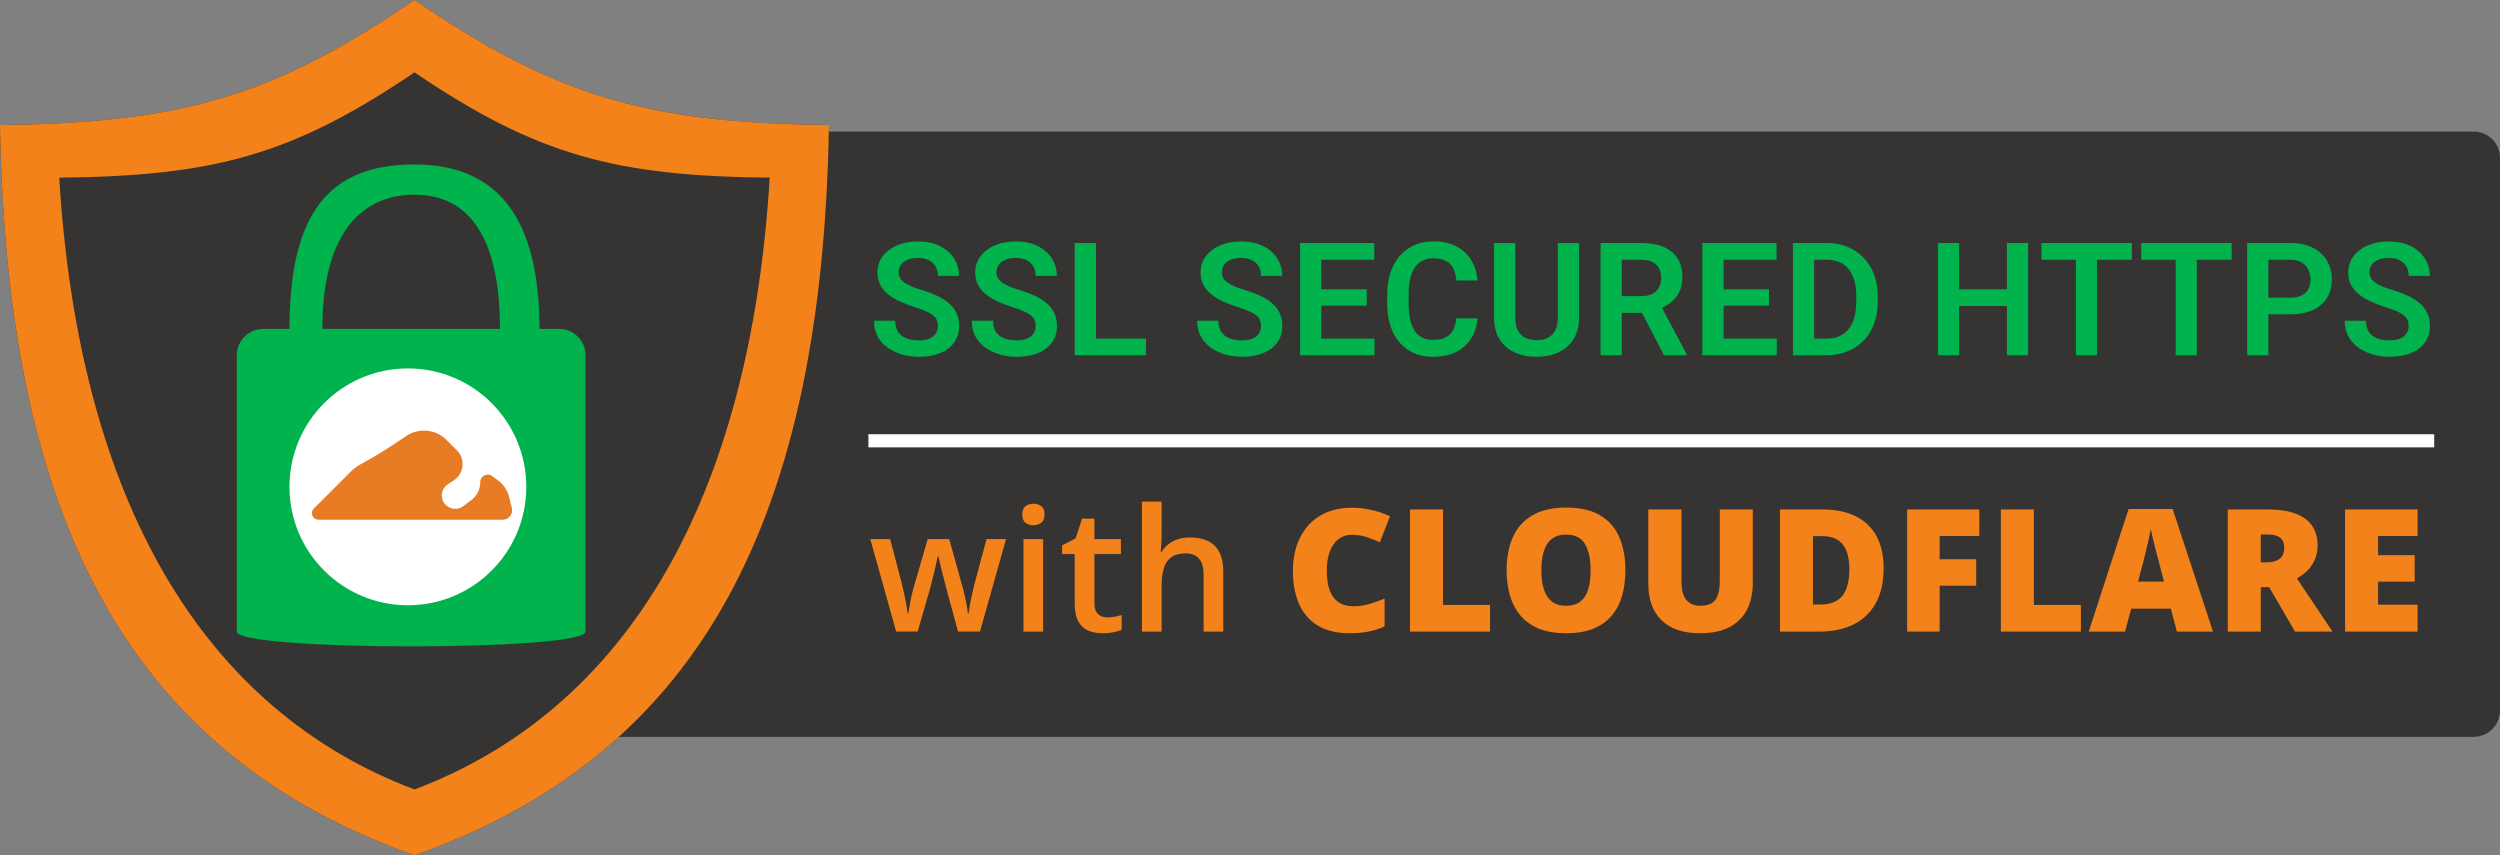 <svg width="190" height="65" viewBox="0 0 190 65" fill="none" xmlns="http://www.w3.org/2000/svg">
<rect x="0" y="0" width="190" height="65" fill="#808080" stroke="none"/>
<path d="M39 12C39 10.895 39.895 10 41 10H188C189.105 10 190 10.895 190 12V54C190 55.105 189.105 56 188 56H41C39.895 56 39 55.105 39 54V12Z" fill="#363432"/>
<path d="M183.058 24.785C183.058 24.621 183.033 24.475 182.982 24.346C182.935 24.213 182.847 24.094 182.718 23.988C182.593 23.879 182.416 23.773 182.185 23.672C181.958 23.566 181.666 23.457 181.306 23.344C180.908 23.219 180.537 23.078 180.193 22.922C179.849 22.766 179.546 22.584 179.285 22.377C179.027 22.17 178.826 21.932 178.681 21.662C178.537 21.389 178.464 21.072 178.464 20.713C178.464 20.361 178.539 20.041 178.687 19.752C178.839 19.463 179.054 19.215 179.332 19.008C179.609 18.797 179.935 18.635 180.31 18.521C180.689 18.408 181.107 18.352 181.564 18.352C182.197 18.352 182.744 18.467 183.205 18.697C183.669 18.928 184.029 19.24 184.283 19.635C184.537 20.029 184.664 20.473 184.664 20.965H183.058C183.058 20.699 183.001 20.465 182.888 20.262C182.779 20.059 182.611 19.898 182.384 19.781C182.162 19.664 181.88 19.605 181.541 19.605C181.212 19.605 180.939 19.654 180.72 19.752C180.505 19.85 180.343 19.982 180.234 20.15C180.128 20.318 180.076 20.506 180.076 20.713C180.076 20.869 180.113 21.01 180.187 21.135C180.261 21.256 180.373 21.371 180.521 21.48C180.669 21.586 180.853 21.686 181.072 21.779C181.294 21.869 181.552 21.959 181.845 22.049C182.314 22.189 182.724 22.346 183.076 22.518C183.431 22.689 183.726 22.885 183.96 23.104C184.199 23.322 184.376 23.568 184.494 23.842C184.615 24.115 184.675 24.426 184.675 24.773C184.675 25.141 184.603 25.469 184.458 25.758C184.314 26.047 184.107 26.293 183.837 26.496C183.568 26.699 183.244 26.854 182.865 26.959C182.49 27.064 182.07 27.117 181.605 27.117C181.191 27.117 180.781 27.062 180.375 26.953C179.972 26.84 179.607 26.672 179.279 26.449C178.951 26.223 178.689 25.938 178.494 25.594C178.298 25.246 178.201 24.84 178.201 24.375H179.818C179.818 24.645 179.861 24.875 179.947 25.066C180.037 25.254 180.162 25.408 180.322 25.529C180.486 25.646 180.677 25.732 180.896 25.787C181.115 25.842 181.351 25.869 181.605 25.869C181.933 25.869 182.203 25.824 182.414 25.734C182.628 25.641 182.789 25.512 182.894 25.348C183.003 25.184 183.058 24.996 183.058 24.785Z" fill="#00B34D"/>
<path d="M174.067 23.889H171.87V22.623H174.067C174.427 22.623 174.718 22.564 174.94 22.447C175.167 22.326 175.333 22.162 175.438 21.955C175.544 21.744 175.597 21.504 175.597 21.234C175.597 20.973 175.544 20.729 175.438 20.502C175.333 20.275 175.167 20.092 174.94 19.951C174.718 19.811 174.427 19.74 174.067 19.74H172.397V27H170.786V18.469H174.067C174.731 18.469 175.298 18.588 175.766 18.826C176.239 19.061 176.599 19.387 176.845 19.805C177.095 20.219 177.22 20.691 177.22 21.223C177.22 21.773 177.095 22.248 176.845 22.646C176.599 23.045 176.239 23.352 175.766 23.566C175.298 23.781 174.731 23.889 174.067 23.889Z" fill="#00B34D"/>
<path d="M166.957 18.469V27H165.352V18.469H166.957ZM169.606 18.469V19.74H162.733V18.469H169.606Z" fill="#00B34D"/>
<path d="M159.373 18.469V27H157.767V18.469H159.373ZM162.021 18.469V19.74H155.148V18.469H162.021Z" fill="#00B34D"/>
<path d="M152.943 21.99V23.256H148.454V21.99H152.943ZM148.894 18.469V27H147.282V18.469H148.894ZM154.138 18.469V27H152.526V18.469H154.138Z" fill="#00B34D"/>
<path d="M138.81 27H136.971L136.982 25.734H138.81C139.307 25.734 139.723 25.625 140.058 25.406C140.394 25.184 140.648 24.865 140.82 24.451C140.992 24.033 141.078 23.533 141.078 22.951V22.512C141.078 22.062 141.029 21.666 140.932 21.322C140.834 20.979 140.689 20.689 140.498 20.455C140.31 20.221 140.078 20.043 139.801 19.922C139.523 19.801 139.205 19.74 138.846 19.74H136.935V18.469H138.846C139.416 18.469 139.935 18.564 140.404 18.756C140.877 18.947 141.285 19.223 141.629 19.582C141.976 19.938 142.242 20.363 142.426 20.859C142.613 21.355 142.707 21.91 142.707 22.523V22.951C142.707 23.561 142.613 24.115 142.426 24.615C142.242 25.111 141.976 25.537 141.629 25.893C141.285 26.248 140.875 26.521 140.398 26.713C139.922 26.904 139.392 27 138.81 27ZM137.873 18.469V27H136.262V18.469H137.873Z" fill="#00B34D"/>
<path d="M135.035 25.734V27H130.499V25.734H135.035ZM130.992 18.469V27H129.38V18.469H130.992ZM134.443 21.99V23.227H130.499V21.99H134.443ZM135.017 18.469V19.74H130.499V18.469H135.017Z" fill="#00B34D"/>
<path d="M121.643 18.469H124.743C125.391 18.469 125.948 18.566 126.413 18.762C126.878 18.957 127.235 19.246 127.485 19.629C127.735 20.012 127.86 20.482 127.86 21.041C127.86 21.482 127.782 21.865 127.626 22.189C127.469 22.514 127.249 22.785 126.964 23.004C126.682 23.223 126.35 23.395 125.968 23.52L125.464 23.777H122.727L122.716 22.506H124.76C125.093 22.506 125.368 22.447 125.587 22.33C125.805 22.213 125.969 22.051 126.079 21.844C126.192 21.637 126.249 21.4 126.249 21.135C126.249 20.85 126.194 20.604 126.085 20.396C125.975 20.186 125.809 20.023 125.587 19.91C125.364 19.797 125.083 19.74 124.743 19.74H123.255V27H121.643V18.469ZM126.46 27L124.485 23.18L126.19 23.174L128.188 26.918V27H126.46Z" fill="#00B34D"/>
<path d="M118.395 18.469H120.006V24.135C120.006 24.787 119.865 25.336 119.584 25.781C119.303 26.223 118.92 26.557 118.436 26.783C117.951 27.006 117.401 27.117 116.783 27.117C116.158 27.117 115.602 27.006 115.113 26.783C114.625 26.557 114.242 26.223 113.965 25.781C113.688 25.336 113.549 24.787 113.549 24.135V18.469H115.16V24.135C115.16 24.533 115.227 24.859 115.359 25.113C115.492 25.363 115.68 25.549 115.922 25.67C116.164 25.791 116.451 25.852 116.783 25.852C117.119 25.852 117.406 25.791 117.645 25.67C117.887 25.549 118.072 25.363 118.201 25.113C118.33 24.859 118.395 24.533 118.395 24.135V18.469Z" fill="#00B34D"/>
<path d="M110.681 24.193H112.292C112.25 24.764 112.091 25.27 111.818 25.711C111.544 26.148 111.164 26.492 110.675 26.742C110.187 26.992 109.595 27.117 108.9 27.117C108.365 27.117 107.882 27.023 107.453 26.836C107.027 26.645 106.662 26.373 106.357 26.021C106.056 25.666 105.826 25.24 105.666 24.744C105.505 24.244 105.425 23.684 105.425 23.062V22.412C105.425 21.791 105.507 21.23 105.671 20.73C105.835 20.23 106.07 19.805 106.375 19.453C106.683 19.098 107.052 18.824 107.482 18.633C107.916 18.441 108.4 18.346 108.935 18.346C109.63 18.346 110.218 18.475 110.699 18.732C111.179 18.986 111.552 19.336 111.818 19.781C112.083 20.227 112.244 20.738 112.298 21.316H110.687C110.656 20.957 110.578 20.652 110.453 20.402C110.332 20.152 110.148 19.963 109.902 19.834C109.66 19.701 109.337 19.635 108.935 19.635C108.623 19.635 108.347 19.693 108.109 19.811C107.875 19.928 107.679 20.104 107.523 20.338C107.367 20.568 107.25 20.857 107.171 21.205C107.093 21.549 107.054 21.947 107.054 22.4V23.062C107.054 23.496 107.089 23.885 107.16 24.229C107.23 24.572 107.339 24.863 107.488 25.102C107.636 25.34 107.828 25.521 108.062 25.646C108.296 25.771 108.576 25.834 108.9 25.834C109.294 25.834 109.615 25.771 109.861 25.646C110.111 25.521 110.3 25.338 110.429 25.096C110.562 24.854 110.646 24.553 110.681 24.193Z" fill="#00B34D"/>
<path d="M104.462 25.734V27H99.927V25.734H104.462ZM100.419 18.469V27H98.808V18.469H100.419ZM103.87 21.99V23.227H99.927V21.99H103.87ZM104.444 18.469V19.74H99.927V18.469H104.444Z" fill="#00B34D"/>
<path d="M95.84 24.785C95.84 24.621 95.815 24.475 95.764 24.346C95.717 24.213 95.629 24.094 95.5 23.988C95.375 23.879 95.198 23.773 94.967 23.672C94.741 23.566 94.448 23.457 94.088 23.344C93.69 23.219 93.319 23.078 92.975 22.922C92.631 22.766 92.329 22.584 92.067 22.377C91.809 22.17 91.608 21.932 91.463 21.662C91.319 21.389 91.246 21.072 91.246 20.713C91.246 20.361 91.321 20.041 91.469 19.752C91.621 19.463 91.836 19.215 92.114 19.008C92.391 18.797 92.717 18.635 93.092 18.521C93.471 18.408 93.889 18.352 94.346 18.352C94.979 18.352 95.526 18.467 95.987 18.697C96.451 18.928 96.811 19.24 97.065 19.635C97.319 20.029 97.446 20.473 97.446 20.965H95.84C95.84 20.699 95.784 20.465 95.67 20.262C95.561 20.059 95.393 19.898 95.166 19.781C94.944 19.664 94.662 19.605 94.323 19.605C93.995 19.605 93.721 19.654 93.502 19.752C93.287 19.85 93.125 19.982 93.016 20.15C92.91 20.318 92.858 20.506 92.858 20.713C92.858 20.869 92.895 21.01 92.969 21.135C93.043 21.256 93.155 21.371 93.303 21.48C93.451 21.586 93.635 21.686 93.854 21.779C94.076 21.869 94.334 21.959 94.627 22.049C95.096 22.189 95.506 22.346 95.858 22.518C96.213 22.689 96.508 22.885 96.743 23.104C96.981 23.322 97.159 23.568 97.276 23.842C97.397 24.115 97.457 24.426 97.457 24.773C97.457 25.141 97.385 25.469 97.241 25.758C97.096 26.047 96.889 26.293 96.62 26.496C96.35 26.699 96.026 26.854 95.647 26.959C95.272 27.064 94.852 27.117 94.387 27.117C93.973 27.117 93.563 27.062 93.157 26.953C92.754 26.84 92.389 26.672 92.061 26.449C91.733 26.223 91.471 25.938 91.276 25.594C91.08 25.246 90.983 24.84 90.983 24.375H92.6C92.6 24.645 92.643 24.875 92.729 25.066C92.819 25.254 92.944 25.408 93.104 25.529C93.268 25.646 93.459 25.732 93.678 25.787C93.897 25.842 94.133 25.869 94.387 25.869C94.715 25.869 94.985 25.824 95.196 25.734C95.41 25.641 95.571 25.512 95.676 25.348C95.785 25.184 95.84 24.996 95.84 24.785Z" fill="#00B34D"/>
<path d="M87.093 25.734V27H82.804V25.734H87.093ZM83.29 18.469V27H81.679V18.469H83.29Z" fill="#00B34D"/>
<path d="M78.712 24.785C78.712 24.621 78.686 24.475 78.635 24.346C78.588 24.213 78.501 24.094 78.372 23.988C78.247 23.879 78.069 23.773 77.838 23.672C77.612 23.566 77.319 23.457 76.96 23.344C76.561 23.219 76.19 23.078 75.846 22.922C75.503 22.766 75.2 22.584 74.938 22.377C74.68 22.17 74.479 21.932 74.335 21.662C74.19 21.389 74.118 21.072 74.118 20.713C74.118 20.361 74.192 20.041 74.341 19.752C74.493 19.463 74.708 19.215 74.985 19.008C75.262 18.797 75.588 18.635 75.963 18.521C76.342 18.408 76.76 18.352 77.217 18.352C77.85 18.352 78.397 18.467 78.858 18.697C79.323 18.928 79.682 19.24 79.936 19.635C80.19 20.029 80.317 20.473 80.317 20.965H78.712C78.712 20.699 78.655 20.465 78.542 20.262C78.432 20.059 78.264 19.898 78.038 19.781C77.815 19.664 77.534 19.605 77.194 19.605C76.866 19.605 76.592 19.654 76.374 19.752C76.159 19.85 75.997 19.982 75.887 20.15C75.782 20.318 75.729 20.506 75.729 20.713C75.729 20.869 75.766 21.01 75.841 21.135C75.915 21.256 76.026 21.371 76.174 21.48C76.323 21.586 76.507 21.686 76.725 21.779C76.948 21.869 77.206 21.959 77.499 22.049C77.967 22.189 78.378 22.346 78.729 22.518C79.085 22.689 79.379 22.885 79.614 23.104C79.852 23.322 80.03 23.568 80.147 23.842C80.268 24.115 80.329 24.426 80.329 24.773C80.329 25.141 80.257 25.469 80.112 25.758C79.967 26.047 79.76 26.293 79.491 26.496C79.221 26.699 78.897 26.854 78.518 26.959C78.143 27.064 77.723 27.117 77.258 27.117C76.844 27.117 76.434 27.062 76.028 26.953C75.626 26.84 75.26 26.672 74.932 26.449C74.604 26.223 74.342 25.938 74.147 25.594C73.952 25.246 73.854 24.84 73.854 24.375H75.471C75.471 24.645 75.514 24.875 75.6 25.066C75.69 25.254 75.815 25.408 75.975 25.529C76.139 25.646 76.331 25.732 76.549 25.787C76.768 25.842 77.004 25.869 77.258 25.869C77.587 25.869 77.856 25.824 78.067 25.734C78.282 25.641 78.442 25.512 78.547 25.348C78.657 25.184 78.712 24.996 78.712 24.785Z" fill="#00B34D"/>
<path d="M71.279 24.785C71.279 24.621 71.254 24.475 71.203 24.346C71.156 24.213 71.068 24.094 70.939 23.988C70.814 23.879 70.637 23.773 70.406 23.672C70.18 23.566 69.887 23.457 69.527 23.344C69.129 23.219 68.758 23.078 68.414 22.922C68.07 22.766 67.768 22.584 67.506 22.377C67.248 22.17 67.047 21.932 66.902 21.662C66.758 21.389 66.686 21.072 66.686 20.713C66.686 20.361 66.76 20.041 66.908 19.752C67.061 19.463 67.275 19.215 67.553 19.008C67.83 18.797 68.156 18.635 68.531 18.521C68.91 18.408 69.328 18.352 69.785 18.352C70.418 18.352 70.965 18.467 71.426 18.697C71.891 18.928 72.25 19.24 72.504 19.635C72.758 20.029 72.885 20.473 72.885 20.965H71.279C71.279 20.699 71.223 20.465 71.109 20.262C71 20.059 70.832 19.898 70.606 19.781C70.383 19.664 70.102 19.605 69.762 19.605C69.434 19.605 69.16 19.654 68.941 19.752C68.727 19.85 68.564 19.982 68.455 20.15C68.35 20.318 68.297 20.506 68.297 20.713C68.297 20.869 68.334 21.01 68.408 21.135C68.482 21.256 68.594 21.371 68.742 21.48C68.891 21.586 69.074 21.686 69.293 21.779C69.516 21.869 69.773 21.959 70.066 22.049C70.535 22.189 70.945 22.346 71.297 22.518C71.652 22.689 71.947 22.885 72.182 23.104C72.42 23.322 72.598 23.568 72.715 23.842C72.836 24.115 72.897 24.426 72.897 24.773C72.897 25.141 72.824 25.469 72.68 25.758C72.535 26.047 72.328 26.293 72.059 26.496C71.789 26.699 71.465 26.854 71.086 26.959C70.711 27.064 70.291 27.117 69.826 27.117C69.412 27.117 69.002 27.062 68.596 26.953C68.193 26.84 67.828 26.672 67.5 26.449C67.172 26.223 66.91 25.938 66.715 25.594C66.519 25.246 66.422 24.84 66.422 24.375H68.039C68.039 24.645 68.082 24.875 68.168 25.066C68.258 25.254 68.383 25.408 68.543 25.529C68.707 25.646 68.898 25.732 69.117 25.787C69.336 25.842 69.572 25.869 69.826 25.869C70.154 25.869 70.424 25.824 70.635 25.734C70.85 25.641 71.01 25.512 71.115 25.348C71.225 25.184 71.279 24.996 71.279 24.785Z" fill="#00B34D"/>
<path d="M183.737 48H178.227V38.72H183.737V40.732H180.734V42.192H183.514V44.204H180.734V45.956H183.737V48Z" fill="#F4821B"/>
<path d="M172.353 38.72C173.195 38.72 173.895 38.823 174.454 39.031C175.012 39.234 175.431 39.539 175.71 39.945C175.994 40.351 176.136 40.857 176.136 41.462C176.136 41.839 176.072 42.181 175.945 42.49C175.818 42.799 175.636 43.076 175.399 43.322C175.167 43.563 174.887 43.775 174.562 43.956L177.266 48H174.422L172.454 44.623H171.819V48H169.312V38.72H172.353ZM172.314 40.618H171.819V42.738H172.289C172.674 42.738 172.989 42.653 173.235 42.484C173.48 42.315 173.603 42.012 173.603 41.576C173.603 41.276 173.501 41.041 173.298 40.872C173.095 40.702 172.767 40.618 172.314 40.618Z" fill="#F4821B"/>
<path d="M165.444 48L164.987 46.261H161.971L161.502 48H158.747L161.775 38.682H165.12L168.186 48H165.444ZM164.466 44.204L164.066 42.681C164.024 42.516 163.962 42.281 163.882 41.976C163.802 41.667 163.721 41.35 163.641 41.024C163.565 40.694 163.505 40.423 163.463 40.211C163.425 40.423 163.37 40.685 163.298 40.998C163.23 41.307 163.158 41.614 163.082 41.919C163.01 42.224 162.947 42.477 162.892 42.681L162.492 44.204H164.466Z" fill="#F4821B"/>
<path d="M152.066 48V38.72H154.574V45.975H158.147V48H152.066Z" fill="#F4821B"/>
<path d="M147.411 48H144.942V38.72H150.426V40.732H147.411V42.503H150.191V44.515H147.411V48Z" fill="#F4821B"/>
<path d="M143.155 43.163C143.155 44.242 142.954 45.139 142.552 45.855C142.15 46.57 141.583 47.107 140.851 47.467C140.123 47.822 139.266 48 138.28 48H135.278V38.72H138.49C139.488 38.72 140.335 38.891 141.029 39.234C141.723 39.577 142.249 40.078 142.609 40.738C142.973 41.398 143.155 42.207 143.155 43.163ZM140.552 43.252C140.552 42.689 140.476 42.224 140.324 41.855C140.176 41.483 139.952 41.206 139.651 41.024C139.351 40.838 138.972 40.745 138.515 40.745H137.785V45.943H138.344C139.105 45.943 139.664 45.723 140.019 45.283C140.375 44.839 140.552 44.162 140.552 43.252Z" fill="#F4821B"/>
<path d="M133.212 38.72V44.306C133.212 45.084 133.064 45.761 132.768 46.337C132.471 46.908 132.027 47.35 131.435 47.664C130.842 47.972 130.099 48.127 129.207 48.127C127.929 48.127 126.953 47.799 126.28 47.143C125.607 46.487 125.271 45.56 125.271 44.363V38.72H127.791V44.166C127.791 44.822 127.914 45.298 128.159 45.594C128.405 45.891 128.766 46.039 129.245 46.039C129.587 46.039 129.867 45.975 130.083 45.848C130.298 45.717 130.455 45.512 130.552 45.232C130.654 44.953 130.705 44.593 130.705 44.153V38.72H133.212Z" fill="#F4821B"/>
<path d="M123.529 43.347C123.529 44.062 123.442 44.714 123.269 45.302C123.099 45.886 122.833 46.39 122.469 46.813C122.105 47.236 121.637 47.562 121.066 47.791C120.495 48.015 119.811 48.127 119.016 48.127C118.237 48.127 117.562 48.015 116.991 47.791C116.424 47.562 115.956 47.238 115.588 46.819C115.22 46.396 114.947 45.891 114.769 45.302C114.591 44.714 114.503 44.058 114.503 43.334C114.503 42.37 114.661 41.532 114.979 40.821C115.3 40.106 115.795 39.553 116.464 39.164C117.133 38.77 117.987 38.574 119.028 38.574C120.086 38.574 120.945 38.77 121.606 39.164C122.27 39.558 122.757 40.112 123.066 40.827C123.374 41.542 123.529 42.382 123.529 43.347ZM117.143 43.347C117.143 43.906 117.207 44.386 117.334 44.788C117.461 45.19 117.662 45.499 117.937 45.715C118.212 45.931 118.571 46.039 119.016 46.039C119.477 46.039 119.843 45.931 120.114 45.715C120.389 45.499 120.586 45.19 120.704 44.788C120.827 44.386 120.888 43.906 120.888 43.347C120.888 42.509 120.749 41.847 120.469 41.36C120.19 40.874 119.71 40.63 119.028 40.63C118.576 40.63 118.21 40.74 117.93 40.96C117.655 41.181 117.454 41.494 117.327 41.9C117.205 42.306 117.143 42.789 117.143 43.347Z" fill="#F4821B"/>
<path d="M107.162 48V38.72H109.669V45.975H113.243V48H107.162Z" fill="#F4821B"/>
<path d="M102.735 40.643C102.439 40.643 102.174 40.706 101.941 40.834C101.709 40.956 101.51 41.136 101.345 41.373C101.18 41.61 101.053 41.9 100.964 42.243C100.879 42.581 100.837 42.966 100.837 43.398C100.837 43.982 100.911 44.473 101.059 44.871C101.207 45.268 101.431 45.569 101.732 45.772C102.037 45.975 102.417 46.077 102.875 46.077C103.289 46.077 103.687 46.02 104.068 45.905C104.453 45.791 104.84 45.654 105.229 45.493V47.613C104.819 47.795 104.398 47.926 103.966 48.006C103.539 48.087 103.084 48.127 102.602 48.127C101.594 48.127 100.769 47.928 100.126 47.53C99.487 47.128 99.015 46.572 98.71 45.861C98.41 45.15 98.26 44.325 98.26 43.385C98.26 42.683 98.357 42.04 98.552 41.456C98.751 40.872 99.04 40.366 99.421 39.938C99.802 39.507 100.272 39.175 100.831 38.942C101.393 38.705 102.037 38.586 102.76 38.586C103.209 38.586 103.681 38.639 104.176 38.745C104.675 38.847 105.162 39.012 105.636 39.24L104.868 41.214C104.529 41.053 104.186 40.918 103.839 40.808C103.492 40.698 103.124 40.643 102.735 40.643Z" fill="#F4821B"/>
<path d="M88.282 38.123V40.605C88.282 40.863 88.274 41.115 88.257 41.36C88.244 41.606 88.229 41.796 88.212 41.932H88.295C88.443 41.686 88.625 41.485 88.841 41.329C89.056 41.168 89.298 41.047 89.564 40.967C89.835 40.886 90.123 40.846 90.428 40.846C90.965 40.846 91.422 40.937 91.799 41.119C92.175 41.297 92.463 41.574 92.662 41.951C92.865 42.327 92.967 42.816 92.967 43.417V48H91.475V43.696C91.475 43.15 91.363 42.742 91.138 42.471C90.914 42.196 90.567 42.059 90.097 42.059C89.645 42.059 89.285 42.154 89.018 42.344C88.756 42.53 88.568 42.808 88.454 43.176C88.339 43.54 88.282 43.984 88.282 44.509V48H86.79V38.123H88.282Z" fill="#F4821B"/>
<path d="M84.147 46.921C84.342 46.921 84.534 46.904 84.725 46.87C84.915 46.832 85.089 46.788 85.245 46.737V47.867C85.08 47.939 84.867 48 84.604 48.051C84.342 48.102 84.069 48.127 83.785 48.127C83.388 48.127 83.03 48.061 82.713 47.93C82.395 47.795 82.143 47.564 81.957 47.238C81.771 46.912 81.678 46.462 81.678 45.886V42.109H80.719V41.443L81.748 40.916L82.237 39.412H83.176V40.973H85.188V42.109H83.176V45.867C83.176 46.223 83.265 46.487 83.442 46.661C83.62 46.834 83.855 46.921 84.147 46.921Z" fill="#F4821B"/>
<path d="M79.276 40.973V48H77.784V40.973H79.276ZM78.539 38.282C78.768 38.282 78.965 38.343 79.13 38.466C79.299 38.589 79.383 38.8 79.383 39.101C79.383 39.397 79.299 39.608 79.13 39.735C78.965 39.858 78.768 39.919 78.539 39.919C78.302 39.919 78.101 39.858 77.936 39.735C77.775 39.608 77.695 39.397 77.695 39.101C77.695 38.8 77.775 38.589 77.936 38.466C78.101 38.343 78.302 38.282 78.539 38.282Z" fill="#F4821B"/>
<path d="M72.811 47.994L71.922 44.725C71.88 44.564 71.829 44.369 71.77 44.141C71.711 43.912 71.651 43.677 71.592 43.436C71.533 43.191 71.478 42.964 71.427 42.757C71.381 42.55 71.345 42.389 71.319 42.274H71.269C71.247 42.389 71.213 42.55 71.167 42.757C71.12 42.964 71.067 43.191 71.008 43.436C70.949 43.681 70.89 43.921 70.831 44.153C70.776 44.386 70.725 44.585 70.678 44.75L69.745 47.994H68.107L66.14 40.967H67.65L68.564 44.458C68.624 44.695 68.681 44.951 68.736 45.226C68.795 45.501 68.846 45.764 68.888 46.013C68.93 46.263 68.962 46.468 68.983 46.629H69.034C69.051 46.515 69.074 46.371 69.104 46.197C69.134 46.02 69.168 45.835 69.206 45.645C69.244 45.45 69.282 45.268 69.32 45.099C69.358 44.926 69.394 44.786 69.428 44.68L70.507 40.967H72.138L73.173 44.68C73.219 44.841 73.27 45.044 73.325 45.29C73.38 45.531 73.429 45.774 73.471 46.02C73.518 46.261 73.547 46.462 73.56 46.623H73.611C73.628 46.479 73.657 46.284 73.7 46.039C73.746 45.789 73.799 45.524 73.858 45.245C73.918 44.962 73.979 44.699 74.043 44.458L74.976 40.967H76.461L74.481 47.994H72.811Z" fill="#F4821B"/>
<path d="M31.5 65C9.451 57.212 0.5 39 0 9.5C14.155 9.36 20.991 7.144 31.5 0C42.009 7.144 48.845 9.36 63 9.5C62.5 39 53.549 57.212 31.5 65Z" fill="#363432"/>
<path d="M185 33V34L66 34V33L185 33Z" fill="white"/>
<path d="M31.5 0C42.009 7.144 48.845 9.36 63 9.5C62.5 39 53.549 57.212 31.5 65C9.451 57.212 0.5 39 0 9.5C14.155 9.36 20.991 7.144 31.5 0ZM31.5 5.5C22.175 11.816 16.201 13.386 4.5 13.5C6 38 15.368 53.91 31.5 60C47.632 53.91 57 38 58.5 13.5C46.799 13.386 40.825 11.816 31.5 5.5Z" fill="#F4821B"/>
<path d="M31.5 12.5C38 12.5 41 16.798 41 24.999H42.5C43.604 24.999 44.5 25.895 44.5 26.999V48C44.5 49.5 18 49.5 18 48V26.999C18 25.895 18.896 24.999 20 24.999H22C22 16.201 25 12.5 31.5 12.5ZM31.5 14.795C28.5 14.795 24.5 16.5 24.5 25H38C38 16.5 34.5 14.795 31.5 14.795Z" fill="#00B34D"/>
<path d="M40 37C40 41.971 35.971 46 31 46C26.029 46 22 41.971 22 37C22 32.029 26.029 28 31 28C35.971 28 40 32.029 40 37Z" fill="white"/>
<path d="M26.668 35.832L23.854 38.646C23.658 38.842 23.658 39.158 23.854 39.353C23.947 39.447 24.075 39.5 24.207 39.5H38.201C38.393 39.5 38.576 39.424 38.711 39.289C38.89 39.109 38.962 38.849 38.901 38.604L38.693 37.771C38.568 37.272 38.276 36.831 37.864 36.523L37.414 36.185C37.038 35.903 36.5 36.172 36.5 36.643C36.5 37.182 36.246 37.69 35.814 38.014L35.205 38.471C34.801 38.774 34.234 38.734 33.877 38.377C33.423 37.923 33.498 37.168 34.032 36.812L34.5 36.5C35.276 35.983 35.385 34.885 34.725 34.225L33.927 33.426C33.102 32.601 31.807 32.493 30.844 33.153C29.705 33.933 28.623 34.633 27.416 35.281C27.142 35.428 26.888 35.612 26.668 35.832Z" fill="#E77C25"/>
</svg>
